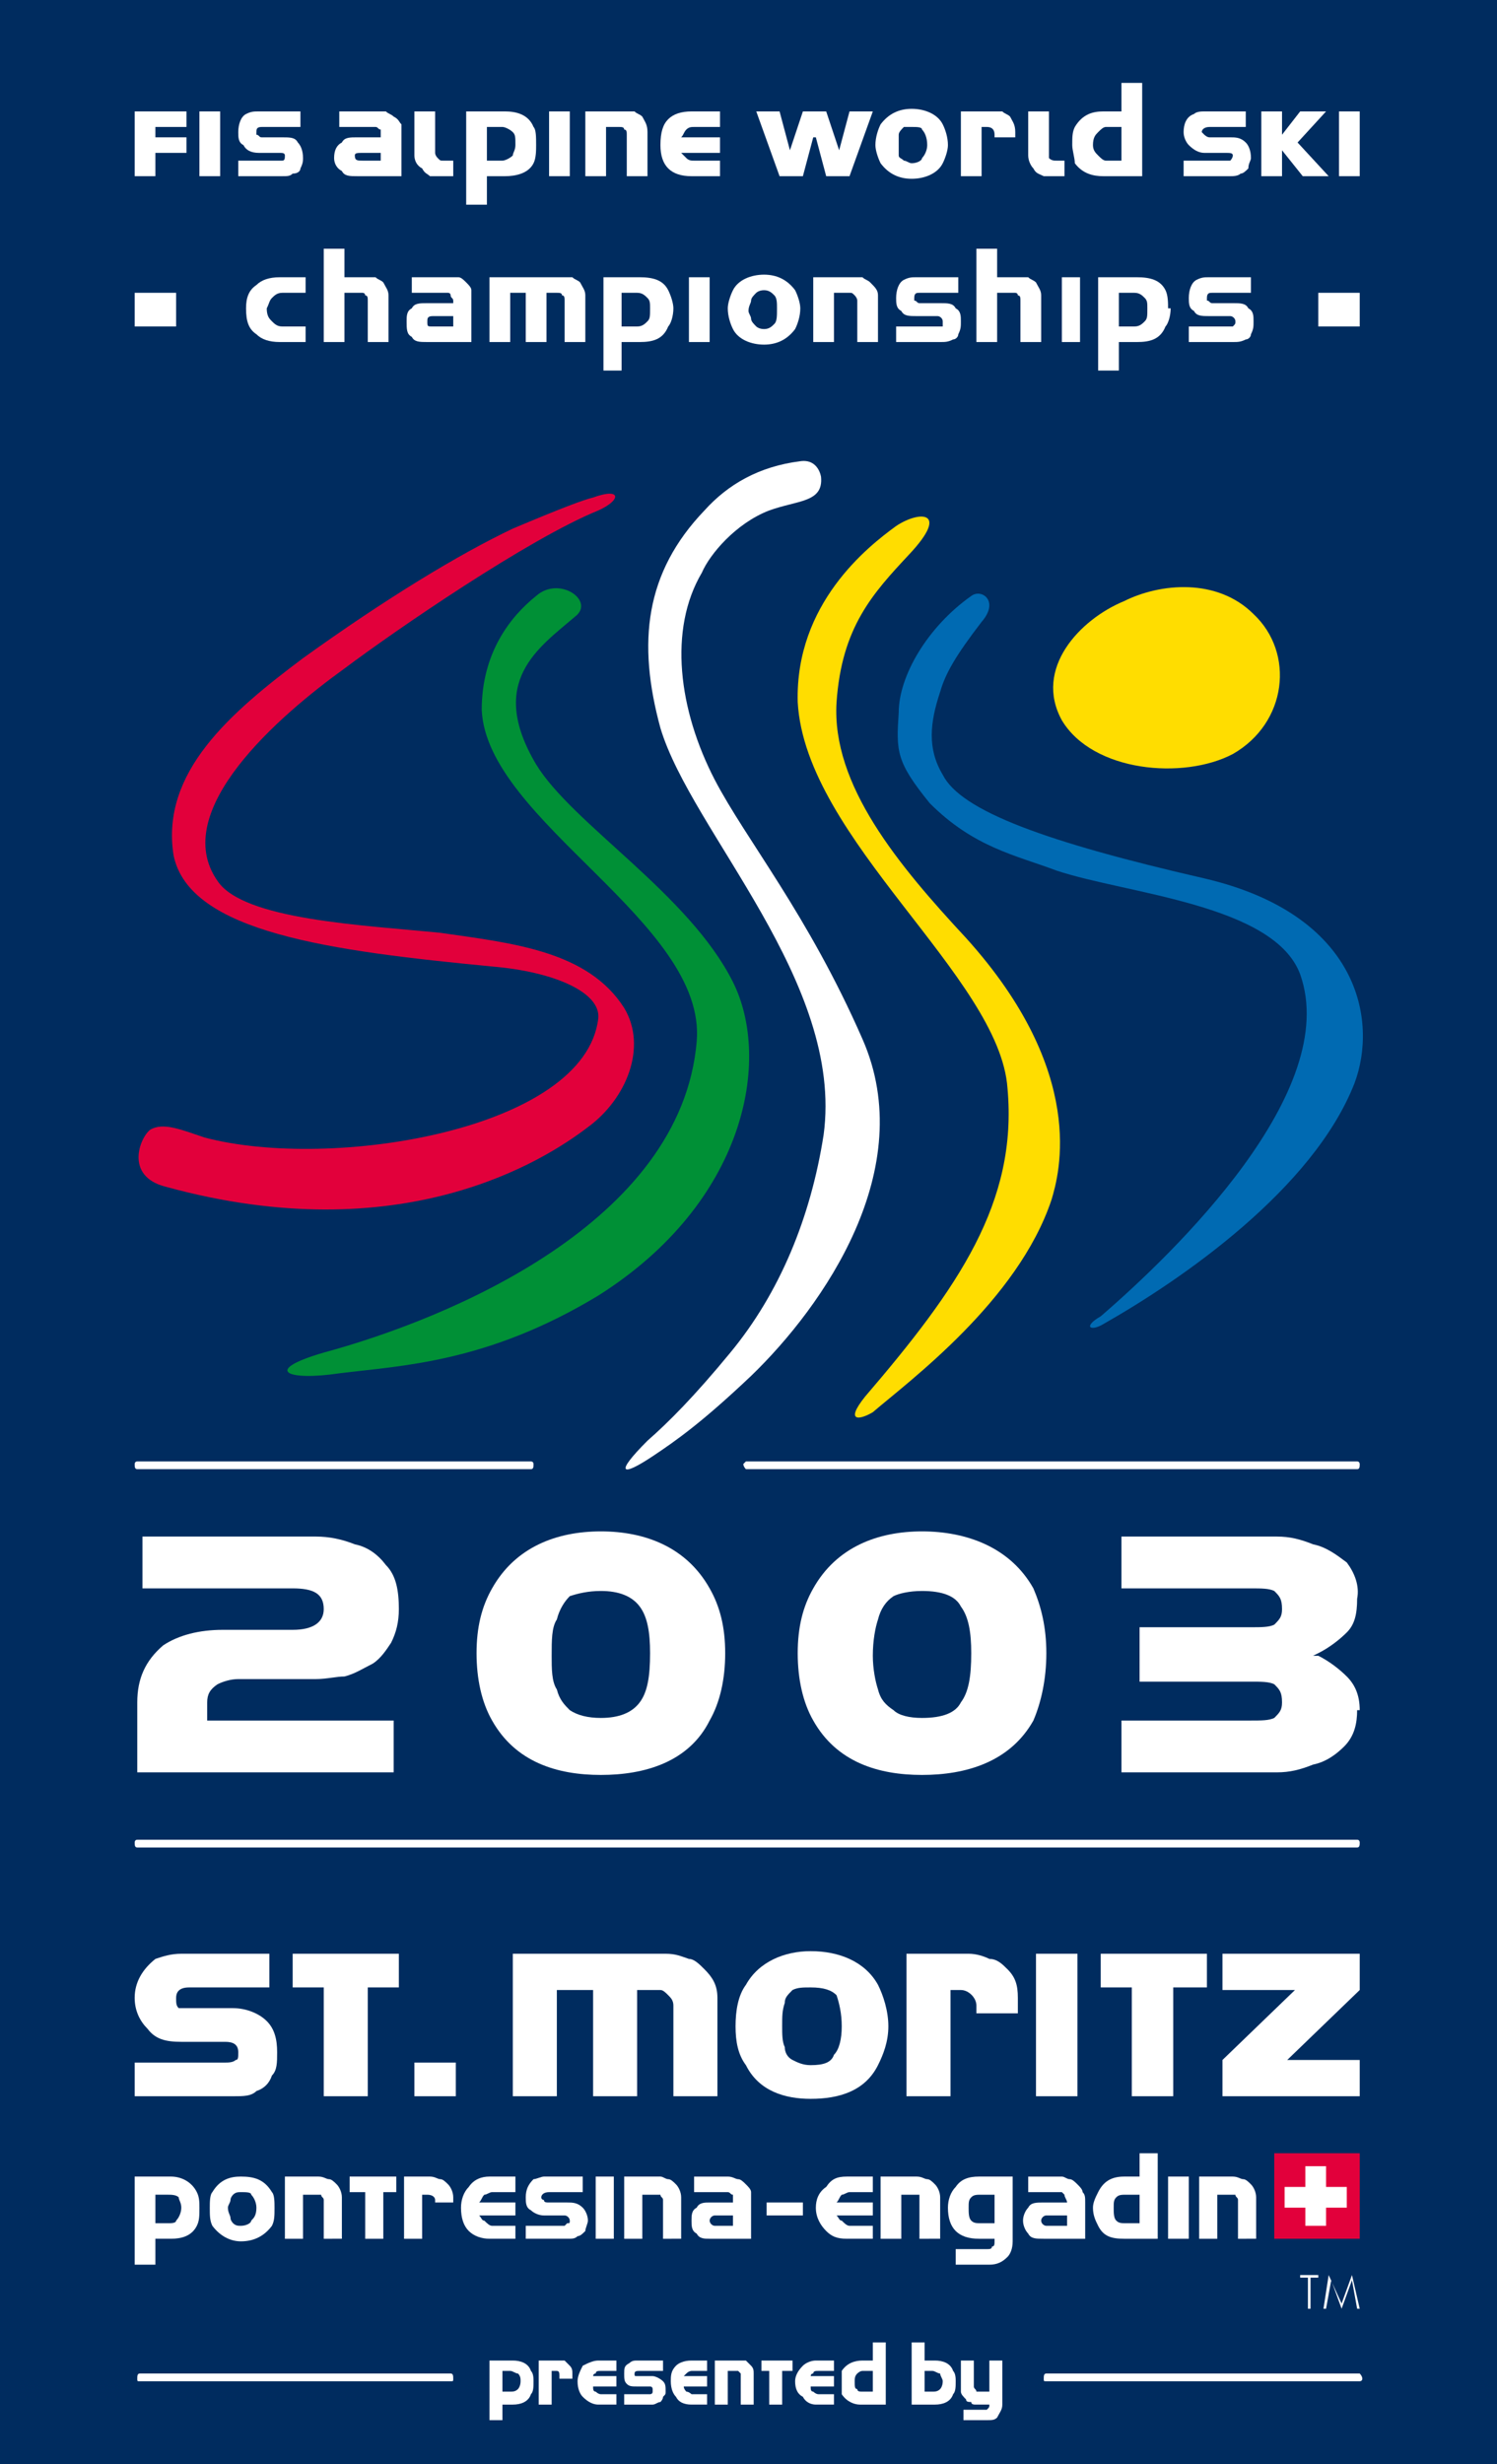 <?xml version="1.0" encoding="UTF-8"?> <!-- Generator: Adobe Illustrator 13.0.2, SVG Export Plug-In . SVG Version: 6.00 Build 14948) --> <svg xmlns="http://www.w3.org/2000/svg" xmlns:xlink="http://www.w3.org/1999/xlink" version="1.0" id="Ebene_1" x="0px" y="0px" width="320.448px" height="527.244px" viewBox="0 0 320.448 527.244" xml:space="preserve"> <polygon fill-rule="evenodd" clip-rule="evenodd" fill="#002C5F" points="320.448,0 320.448,527.244 0,527.244 0,0 320.448,0 "></polygon> <polygon fill-rule="evenodd" clip-rule="evenodd" fill="#FFFFFF" points="280.531,493.978 279.977,493.978 279.977,487.327 278.313,487.327 278.313,486.771 282.195,486.771 282.195,487.327 280.531,487.327 280.531,493.978 "></polygon> <polygon fill-rule="evenodd" clip-rule="evenodd" fill="#FFFFFF" points="289.402,487.881 289.402,487.881 287.184,493.978 284.966,487.881 284.966,487.881 283.856,493.978 283.302,493.978 284.413,486.771 287.184,492.87 289.402,486.771 291.063,493.978 290.509,493.978 289.402,487.881 "></polygon> <path fill-rule="evenodd" clip-rule="evenodd" fill="#FFFFFF" d="M29.383,395.294h261.126c0.554,0,0.554-0.554,0.554-1.107 c0,0,0-0.557-0.554-0.557H29.383c-0.555,0-0.555,0.557-0.555,0.557C28.828,394.74,28.828,395.294,29.383,395.294L29.383,395.294z"></path> <path fill-rule="evenodd" clip-rule="evenodd" fill="#FFFFFF" d="M29.383,314.35h84.271c0.554,0,0.554-0.554,0.554-1.107 c0,0,0-0.557-0.554-0.557H29.383c-0.555,0-0.555,0.557-0.555,0.557C28.828,313.796,28.828,314.35,29.383,314.35L29.383,314.35z"></path> <path fill-rule="evenodd" clip-rule="evenodd" fill="#FFFFFF" d="M159.669,314.35h130.84c0.554,0,0.554-0.554,0.554-1.107 c0,0,0-0.557-0.554-0.557h-130.84l-0.555,0.557C159.114,313.796,159.669,314.35,159.669,314.35L159.669,314.35z"></path> <path fill-rule="evenodd" clip-rule="evenodd" fill="#FFFFFF" d="M83.716,351.495c-1.109,1.664-2.218,3.328-3.882,4.436 c-2.218,1.11-3.88,2.218-6.098,2.771c-1.663,0-3.88,0.557-6.098,0.557H51.004c-1.663,0-3.327,0.554-4.436,1.107 c-1.661,1.107-2.216,2.218-2.216,3.882v3.879H84.27v11.089H29.383v-14.968c0-4.989,1.663-8.871,5.544-12.199 c3.325-2.218,7.761-3.325,12.75-3.325h14.971c4.434,0,6.652-1.664,6.652-4.436c0-3.325-2.218-4.436-6.652-4.436H30.492v-11.086 h37.146c2.771,0,5.544,0.554,8.316,1.661c2.771,0.554,4.989,2.218,6.653,4.436c2.218,2.218,2.771,5.543,2.771,9.425 C85.378,347.06,84.825,349.277,83.716,351.495L83.716,351.495z"></path> <path fill-rule="evenodd" clip-rule="evenodd" fill="#FFFFFF" d="M151.907,368.127c-4.436,8.871-13.86,11.643-23.285,11.643 s-18.294-2.771-23.285-11.643c-2.218-3.879-3.327-8.868-3.327-14.414c0-5.543,1.109-9.979,3.327-13.86 c4.991-8.871,13.86-12.196,23.285-12.196s18.296,3.325,23.285,12.196c2.218,3.882,3.327,8.317,3.327,13.86 C155.234,359.259,154.125,364.248,151.907,368.127L151.907,368.127z M136.938,343.734c-1.663-2.218-4.434-3.328-8.316-3.328 c-2.771,0-4.989,0.557-6.652,1.11c-1.109,1.107-2.218,2.771-2.773,4.989c-1.109,1.664-1.109,4.436-1.109,7.761 c0,2.774,0,5.546,1.109,7.207c0.555,2.218,1.664,3.328,2.773,4.436c1.663,1.11,3.88,1.664,6.652,1.664 c3.882,0,6.653-1.107,8.316-3.325c1.664-2.218,2.218-5.546,2.218-10.535C139.156,349.277,138.602,345.952,136.938,343.734 L136.938,343.734z"></path> <path fill-rule="evenodd" clip-rule="evenodd" fill="#FFFFFF" d="M221.208,339.853c-4.989-8.871-14.414-12.196-23.839-12.196 s-18.296,3.325-23.285,12.196c-2.218,3.882-3.325,8.317-3.325,13.86c0,5.546,1.107,10.535,3.325,14.414 c4.989,8.871,13.86,11.643,23.285,11.643s18.85-2.771,23.839-11.643c1.664-3.879,2.774-8.868,2.774-14.414 C223.982,348.17,222.872,343.734,221.208,339.853L221.208,339.853z M205.686,364.248c-1.11,2.218-3.882,3.325-8.317,3.325 c-2.771,0-4.989-0.554-6.097-1.664c-1.664-1.107-2.774-2.218-3.328-4.436c-0.554-1.661-1.107-4.433-1.107-7.207 c0-3.325,0.554-6.097,1.107-7.761c0.554-2.218,1.664-3.882,3.328-4.989c1.107-0.554,3.325-1.11,6.097-1.11 c4.436,0,7.207,1.11,8.317,3.328c1.661,2.218,2.218,5.543,2.218,9.979C207.904,358.702,207.347,362.03,205.686,364.248 L205.686,364.248z"></path> <path fill-rule="evenodd" clip-rule="evenodd" fill="#FFFFFF" d="M290.509,365.909c0,2.774-0.554,5.546-2.771,7.764 c-1.664,1.661-3.882,3.325-6.653,3.879c-2.771,1.11-4.989,1.664-7.761,1.664h-33.267v-11.089h27.721c2.218,0,3.882,0,4.992-0.554 c1.107-1.107,1.661-1.664,1.661-3.325c0-2.218-0.554-2.774-1.661-3.882c-1.11-0.554-2.774-0.554-4.992-0.554h-23.839V348.17h23.839 c2.218,0,3.882,0,4.992-0.554c1.107-1.11,1.661-1.664,1.661-3.328c0-2.218-0.554-2.771-1.661-3.882 c-1.11-0.554-2.774-0.554-4.992-0.554h-27.721v-11.086h33.267c2.771,0,4.989,0.554,7.761,1.661c2.771,0.554,4.989,2.218,7.207,3.882 c1.664,2.218,2.771,4.989,2.218,7.761c0,3.328-0.554,5.546-2.218,7.207c-1.664,1.664-3.879,3.328-6.097,4.436l-1.11,0.554h1.11 c2.218,1.11,4.433,2.774,6.097,4.436c1.664,1.664,2.771,3.882,2.771,7.207H290.509L290.509,365.909z"></path> <polygon fill-rule="evenodd" clip-rule="evenodd" fill="#FFFFFF" points="88.705,441.311 97.575,441.311 97.575,448.518 88.705,448.518 88.705,441.311 "></polygon> <path fill-rule="evenodd" clip-rule="evenodd" fill="#FFFFFF" d="M58.211,444.082c-0.554,1.664-1.663,2.771-3.325,3.328 c-1.109,1.107-2.771,1.107-4.991,1.107H28.828v-7.207h19.405c0.554,0,1.663,0,2.218-0.554c0.554,0,0.554-0.554,0.554-1.664 c0-1.664-1.109-2.218-2.771-2.218h-9.425c-3.327,0-5.544-0.554-7.207-2.771c-1.664-1.664-2.773-3.882-2.773-6.653 c0-3.328,1.664-6.1,4.436-8.317c1.664-0.554,3.327-1.107,5.544-1.107h18.85v7.207H40.471c-2.218,0-2.771,1.107-2.771,2.218 c0,1.107,0,1.664,0.554,2.218c0.555,0,1.109,0,2.218,0h9.425c2.773,0,5.544,1.107,7.207,2.771c1.664,1.664,2.219,3.882,2.219,6.653 C59.322,441.311,59.322,442.972,58.211,444.082L58.211,444.082z"></path> <path fill-rule="evenodd" clip-rule="evenodd" fill="#FFFFFF" d="M78.725,425.232v23.285H69.3v-23.285h-6.652v-7.207 c22.73,0,0,0,22.73,0v7.207H78.725L78.725,425.232z"></path> <path fill-rule="evenodd" clip-rule="evenodd" fill="#FFFFFF" d="M144.146,448.518v-19.403c0-1.11-0.555-1.664-1.109-2.218 c-0.555-0.557-1.109-1.11-1.664-1.11h-4.989v22.731h-9.425v-22.731h-7.762v22.731h-9.425v-30.492h32.71 c2.218,0,3.327,0.554,4.989,1.107c1.109,0,2.218,1.11,3.327,2.218c1.664,1.664,2.773,3.328,2.773,6.1v21.067H144.146 L144.146,448.518z"></path> <path fill-rule="evenodd" clip-rule="evenodd" fill="#FFFFFF" d="M187.944,441.864c-2.771,5.546-8.314,7.207-14.414,7.207 c-5.546,0-11.089-1.661-13.86-7.207c-1.664-2.218-2.218-4.989-2.218-8.317c0-3.325,0.554-6.65,2.218-8.868 c2.771-4.989,8.314-7.207,13.86-7.207c6.1,0,11.643,2.218,14.414,7.207c1.11,2.218,2.218,5.543,2.218,8.868 C190.162,436.875,189.054,439.646,187.944,441.864L187.944,441.864z M179.073,426.896c-1.107-1.11-2.771-1.664-5.543-1.664 c-1.664,0-2.771,0-3.882,0.554c-1.107,1.11-1.664,1.664-1.664,2.771c-0.554,1.664-0.554,2.771-0.554,4.989 c0,1.664,0,3.328,0.554,4.438c0,1.107,0.557,2.218,1.664,2.771c1.11,0.554,2.218,1.107,3.882,1.107c2.771,0,4.436-0.554,4.989-2.218 c1.11-1.107,1.664-3.325,1.664-6.1C180.183,430.775,179.629,428.558,179.073,426.896L179.073,426.896z"></path> <path fill-rule="evenodd" clip-rule="evenodd" fill="#FFFFFF" d="M209.011,430.775v-1.661c0-1.664-1.664-3.328-3.325-3.328h-2.218 v22.731h-9.425v-30.492h13.304c1.664,0,3.328,0.554,4.436,1.107c1.664,0,2.774,1.11,3.882,2.218c1.664,1.664,2.218,3.328,2.218,6.1 v3.325H209.011L209.011,430.775z"></path> <polygon fill-rule="evenodd" clip-rule="evenodd" fill="#FFFFFF" points="221.764,418.025 230.635,418.025 230.635,448.518 221.764,448.518 221.764,418.025 "></polygon> <path fill-rule="evenodd" clip-rule="evenodd" fill="#FFFFFF" d="M251.146,425.232v23.285h-8.868v-23.285h-6.656v-7.207 c22.731,0,0,0,22.731,0v7.207H251.146L251.146,425.232z"></path> <polygon fill-rule="evenodd" clip-rule="evenodd" fill="#FFFFFF" points="261.681,448.518 261.681,440.757 277.203,425.786 277.203,425.786 261.681,425.786 261.681,418.025 291.063,418.025 291.063,425.786 275.542,440.757 291.063,440.757 291.063,448.518 261.681,448.518 "></polygon> <path fill-rule="evenodd" clip-rule="evenodd" fill="#FFDD00" d="M227.307,154.126c6.653,11.087,26.057,12.751,36.592,7.207 c11.643-6.653,13.304-21.623,4.436-29.938c-7.764-7.762-19.96-6.653-27.721-2.773C231.189,132.504,221.208,143.038,227.307,154.126 L227.307,154.126z"></path> <path fill-rule="evenodd" clip-rule="evenodd" fill="#E2003B" d="M109.772,113.099c10.534-4.436,14.969-6.098,17.187-6.653 c6.098-2.216,6.098,0.555,1.109,2.773c-14.969,6.098-43.244,25.503-54.333,33.819c-13.86,9.98-37.701,30.492-27.167,45.461 c5.546,8.316,31.047,9.425,47.681,11.087c15.523,2.219,31.601,3.882,39.363,16.08c4.989,8.316,0.554,19.403-7.762,25.501 c-9.426,7.207-39.918,26.612-90.369,12.751c-8.871-2.218-5.544-10.534-3.327-12.196c2.773-1.664,6.653,0,11.643,1.663 c27.167,7.207,81.498-1.663,84.271-25.501c0.554-5.546-9.426-9.981-22.731-11.089c-34.373-3.327-64.866-7.208-68.193-23.84 c-2.771-17.741,12.198-30.492,27.722-42.135C82.607,128.068,98.13,118.644,109.772,113.099L109.772,113.099z"></path> <path fill-rule="evenodd" clip-rule="evenodd" fill="#FFDD00" d="M194.597,118.644c-7.761,8.316-14.414,15.523-15.524,31.601 c-1.107,17.741,13.307,34.928,27.721,50.451c26.057,28.83,19.96,50.452,18.296,55.997c-7.207,21.623-30.492,38.808-38.253,45.461 c-2.771,1.664-6.1,2.218-1.664-3.325c19.96-23.285,32.71-41.581,30.492-65.977c-1.664-23.839-43.245-53.224-44.906-82.607 c-0.557-21.067,14.968-33.265,21.067-37.699C196.815,109.219,203.468,109.219,194.597,118.644L194.597,118.644z"></path> <path fill-rule="evenodd" clip-rule="evenodd" fill="#009036" d="M123.079,131.949c-7.762,6.653-18.851,13.862-8.316,31.603 c7.761,12.751,32.708,27.719,42.133,46.569c8.318,16.633,2.773,47.127-28.828,67.084c-23.84,14.414-42.136,14.971-55.441,16.632 C61.54,295.5,55.994,293.282,69.3,289.4c26.612-7.207,76.509-27.719,79.835-66.527c2.218-25.503-44.908-47.125-46.017-70.966 c0-12.196,6.098-19.958,11.644-24.394C119.752,123.079,127.513,128.622,123.079,131.949L123.079,131.949z"></path> <path fill-rule="evenodd" clip-rule="evenodd" fill="#006AB2" d="M210.122,133.058c-5.546,7.207-7.764,11.089-8.871,14.969 c-2.218,6.653-2.771,12.198,0.554,17.742c3.882,7.761,22.178,14.414,55.995,22.175c33.264,7.762,37.146,30.494,32.156,43.799 c-8.871,22.731-37.146,42.136-53.777,51.561c-2.771,1.664-4.436,0.554-0.557-1.664c16.081-13.86,51.563-48.233,42.691-73.182 c-5.543-14.969-37.146-17.187-52.116-22.176c-8.868-3.327-17.739-4.989-27.164-14.414c-7.207-8.871-7.207-11.089-6.653-19.405 c0-7.762,6.1-18.296,15.524-24.949C210.122,125.851,214,128.622,210.122,133.058L210.122,133.058z"></path> <path fill-rule="evenodd" clip-rule="evenodd" fill="#FFFFFF" d="M184.619,222.318c-11.643-26.612-24.949-42.69-31.603-55.44 c-7.762-14.971-9.979-32.156-2.771-44.354c1.663-3.88,7.207-10.534,14.414-13.305c6.1-2.218,11.643-1.664,11.089-7.207 c0,0-0.554-3.882-4.436-3.327c-8.871,1.109-15.524,4.989-20.514,10.534c-12.751,13.305-14.414,28.274-9.425,46.57 c6.653,22.176,39.363,54.331,34.928,87.042c-2.771,17.741-9.425,33.819-19.958,46.569c-7.762,9.428-13.305,14.971-17.741,18.853 c-7.207,7.207-5.544,7.761,1.109,3.325c4.989-3.325,10.534-7.207,21.067-17.186C176.301,279.422,196.815,250.039,184.619,222.318 L184.619,222.318z"></path> <path fill-rule="evenodd" clip-rule="evenodd" fill="#FFFFFF" d="M76.507,37.699c-1.663,0-2.771,0-3.325-1.109 c-1.109-0.555-1.664-1.663-1.664-2.771c0-1.663,0.555-2.773,1.664-3.327c0.554-1.109,1.663-1.109,3.325-1.109h4.991v-0.555 c0-0.554,0-0.554,0-1.107c-0.555,0-0.555-0.555-1.109-0.555c0,0-0.555,0-1.109,0h-6.653v-3.327h7.762c1.109,0,1.663,0,2.218,0 c0.554,0.555,1.109,0.555,1.663,1.11c1.109,0.552,1.109,1.107,1.663,1.661c0,1.11,0,1.664,0,2.773v8.316H76.507L76.507,37.699z M81.498,32.71h-3.882c-1.109,0-1.663,0-1.663,0.555c0,1.109,0.554,1.109,1.663,1.109h3.882V32.71L81.498,32.71z"></path> <path fill-rule="evenodd" clip-rule="evenodd" fill="#FFFFFF" d="M88.705,23.839h4.436H88.705L88.705,23.839z M94.803,37.699 c-1.109,0-1.663,0-2.771,0c-0.555-0.554-1.109-0.554-1.664-1.664c-1.109-0.554-1.663-1.661-1.663-2.77l0,0l0,0v-9.426h4.436v8.871 c0,0.555,0.554,1.109,0.554,1.109c0.555,0.555,0.555,0.555,1.109,0.555h2.218v3.325H94.803L94.803,37.699z"></path> <path fill-rule="evenodd" clip-rule="evenodd" fill="#FFFFFF" d="M114.763,31.046c0,1.11,0,2.773-0.555,3.882 c-1.109,2.218-3.88,2.771-6.1,2.771h-3.88v6.1h-4.436v-19.96h8.316c2.219,0,4.991,0.555,6.1,3.327 C114.763,27.721,114.763,29.383,114.763,31.046L114.763,31.046L114.763,31.046z M110.328,31.046c0-1.663,0-2.218-0.555-2.771 s-1.664-1.109-2.218-1.109h-3.327v7.208h3.327c0.554,0,1.663-0.555,2.218-1.109C109.772,32.71,110.328,32.156,110.328,31.046 L110.328,31.046L110.328,31.046z"></path> <polygon fill-rule="evenodd" clip-rule="evenodd" fill="#FFFFFF" points="117.535,23.839 121.97,23.839 121.97,37.699 117.535,37.699 117.535,23.839 "></polygon> <path fill-rule="evenodd" clip-rule="evenodd" fill="#FFFFFF" d="M134.167,37.699v-8.871c0-0.554,0-1.107-0.554-1.107 c0-0.555-0.555-0.555-1.109-0.555h-2.773v10.534h-4.436v-13.86h8.317c0.554,0,1.663,0,2.216,0c0.555,0.555,1.109,0.555,1.664,1.11 c0.554,1.107,1.109,1.661,1.109,3.325v9.425H134.167L134.167,37.699z"></path> <path fill-rule="evenodd" clip-rule="evenodd" fill="#FFFFFF" d="M148.027,37.699c-2.218,0-3.88-0.554-4.989-1.664 c-1.109-1.107-1.664-2.77-1.664-4.989c0-2.771,0.555-4.436,1.664-5.544c1.109-1.107,2.771-1.663,4.989-1.663h6.098v3.327h-5.544 c-0.554,0-1.109,0-1.663,0.555c-0.555,0.554-0.555,1.107-1.109,1.663h8.316v3.327h-8.316c0.554,0.555,0.554,0.555,1.109,1.109 c0.554,0.555,1.109,0.555,1.663,0.555h5.544v3.325H148.027L148.027,37.699z"></path> <polygon fill-rule="evenodd" clip-rule="evenodd" fill="#FFFFFF" points="181.847,37.699 176.855,37.699 174.64,29.383 174.083,29.383 171.866,37.699 166.876,37.699 161.887,23.839 166.876,23.839 169.094,32.156 169.094,32.156 171.866,23.839 176.855,23.839 179.629,32.156 179.629,32.156 181.847,23.839 186.836,23.839 181.847,37.699 "></polygon> <path fill-rule="evenodd" clip-rule="evenodd" fill="#FFFFFF" d="M201.804,34.928c-1.107,2.218-3.882,3.325-6.653,3.325 s-4.989-1.107-6.653-3.325c-0.554-1.109-1.107-2.771-1.107-3.882c0-1.663,0.554-3.325,1.107-4.436 c1.664-2.216,3.882-3.325,6.653-3.325s5.546,1.109,6.653,3.325c0.554,1.11,1.11,2.773,1.11,4.436 C202.915,32.156,202.358,33.819,201.804,34.928L201.804,34.928z M197.369,27.721c0-0.555-1.107-0.555-2.218-0.555 c-0.554,0-1.107,0-1.661,0c-0.557,0.555-1.11,1.109-1.11,1.663c0,0.555,0,1.109,0,2.218c0,0.555,0,1.11,0,2.219 c0,0.554,0.554,0.554,1.11,1.109c0.554,0,1.107,0.554,1.661,0.554c1.11,0,2.218-0.554,2.218-1.109 c0.554-0.554,1.11-1.663,1.11-2.773C198.479,29.383,197.922,28.274,197.369,27.721L197.369,27.721z"></path> <path fill-rule="evenodd" clip-rule="evenodd" fill="#FFFFFF" d="M212.893,29.383v-0.555c0-1.107-0.554-1.663-1.664-1.663h-1.107 v10.534h-4.436v-13.86h6.653c0.554,0,1.107,0,2.218,0c0.554,0.555,1.107,0.555,1.661,1.11c0.554,1.107,1.11,1.661,1.11,3.325v1.109 H212.893L212.893,29.383z"></path> <path fill-rule="evenodd" clip-rule="evenodd" fill="#FFFFFF" d="M225.643,37.699c-0.554,0-1.661,0-2.218,0 c-1.107-0.554-1.661-0.554-2.218-1.664c-0.554-0.554-1.107-1.661-1.107-2.77l0,0l0,0v-9.426h4.436v8.871c0,0.555,0,1.109,0,1.109 c0.554,0.555,1.107,0.555,1.661,0.555h1.664v3.325H225.643L225.643,37.699z"></path> <path fill-rule="evenodd" clip-rule="evenodd" fill="#FFFFFF" d="M236.178,37.699c-2.218,0-4.436-0.554-6.1-2.771 c0-1.109-0.554-2.771-0.554-3.882c0-1.663,0-2.771,0.554-3.88c1.664-2.771,3.882-3.327,6.1-3.327h3.879v-6.098h4.438v19.958H236.178 L236.178,37.699z M240.057,27.166h-3.325c-0.554,0-1.11,0.555-1.661,1.109c-0.557,0.554-1.11,1.109-1.11,2.771 c0,1.11,0.554,1.664,1.11,2.219c0.551,0.554,1.107,1.109,1.661,1.109h3.325V27.166L240.057,27.166z"></path> <path fill-rule="evenodd" clip-rule="evenodd" fill="#FFFFFF" d="M267.224,36.035c-0.554,0.555-1.107,1.11-1.664,1.11 c-0.554,0.554-1.661,0.554-2.215,0.554h-9.981v-3.325h8.871c0.554,0,1.11,0,1.11,0s0.554-0.555,0.554-1.109 c0-0.555-0.554-0.555-1.664-0.555h-4.436c-1.107,0-2.218-0.554-3.325-1.664c-0.554-0.554-1.11-1.663-1.11-2.771 c0-1.664,0.557-3.325,2.218-3.88c0.554-0.555,1.664-0.555,2.218-0.555h8.871v3.327h-7.761c-1.11,0-1.664,0.555-1.664,1.109 l0.554,0.554c0,0,0.554,0.555,1.11,0.555h4.436c1.107,0,2.215,0,3.325,1.109c0.554,0.554,1.107,1.664,1.107,3.327 C267.778,34.374,267.224,34.928,267.224,36.035L267.224,36.035z"></path> <polygon fill-rule="evenodd" clip-rule="evenodd" fill="#FFFFFF" points="278.867,37.699 274.431,32.156 274.431,32.156 274.431,37.699 269.996,37.699 269.996,23.839 274.431,23.839 274.431,28.828 274.431,28.828 278.313,23.839 283.856,23.839 277.759,30.492 284.413,37.699 278.867,37.699 "></polygon> <polygon fill-rule="evenodd" clip-rule="evenodd" fill="#FFFFFF" points="39.917,27.166 39.917,23.839 28.828,23.839 28.828,37.699 33.264,37.699 33.264,32.71 39.917,32.71 39.917,29.383 33.264,29.383 33.264,27.166 39.917,27.166 "></polygon> <polygon fill-rule="evenodd" clip-rule="evenodd" fill="#FFFFFF" points="42.688,23.839 47.124,23.839 47.124,37.699 42.688,37.699 42.688,23.839 "></polygon> <path fill-rule="evenodd" clip-rule="evenodd" fill="#FFFFFF" d="M64.311,36.035c0,0.555-0.554,1.11-1.663,1.11 c-0.555,0.554-1.109,0.554-2.219,0.554h-9.425v-3.325h8.871h0.554c0.555,0,0.555-0.555,0.555-1.109c0-0.555-0.555-0.555-1.109-0.555 H55.44c-1.663,0-2.771-0.554-3.325-1.664c-1.11-0.554-1.11-1.663-1.11-2.771c0-1.664,0.555-3.325,1.664-3.88 s1.664-0.555,2.771-0.555h8.871v3.327h-8.317c-1.107,0-1.107,0.555-1.107,1.109v0.554c0.554,0,0.554,0.555,1.107,0.555h4.436 c1.664,0,2.773,0,3.328,1.109c0.554,0.554,1.109,1.664,1.109,3.327C64.866,34.374,64.866,34.928,64.311,36.035L64.311,36.035z"></path> <polygon fill-rule="evenodd" clip-rule="evenodd" fill="#FFFFFF" points="286.627,23.839 291.063,23.839 291.063,37.699 286.627,37.699 286.627,23.839 "></polygon> <path fill-rule="evenodd" clip-rule="evenodd" fill="#FFFFFF" d="M59.875,73.182c-2.218,0-3.882-0.555-4.989-1.664 c-1.664-1.109-2.218-2.771-2.218-5.544c0-2.216,0.554-3.88,2.218-4.989c1.107-1.109,2.771-1.663,4.989-1.663h5.544v3.327h-4.991 c-1.107,0-1.663,0.554-2.218,1.109c-0.554,0.554-0.554,1.109-1.109,2.216c0,1.664,0.555,2.218,1.109,2.773 c0.555,0.554,1.11,1.109,2.218,1.109h4.991v3.327H59.875L59.875,73.182z"></path> <path fill-rule="evenodd" clip-rule="evenodd" fill="#FFFFFF" d="M78.725,73.182v-8.871c0-0.554,0-1.109-0.554-1.109 c0-0.554-0.555-0.554-0.555-0.554h-3.88v10.534H69.3V53.224h4.436v6.098h4.436c0.554,0,1.663,0,2.218,0 c0.554,0.554,1.109,0.554,1.663,1.109c0.555,1.109,1.109,1.663,1.109,2.771v9.98H78.725L78.725,73.182z"></path> <path fill-rule="evenodd" clip-rule="evenodd" fill="#FFFFFF" d="M91.477,73.182c-1.663,0-2.771,0-3.327-1.109 c-1.109-0.555-1.109-1.664-1.109-3.327c0-1.109,0-2.218,1.109-2.773c0.555-1.107,1.664-1.107,3.327-1.107h5.544v-0.555 c0-0.554-0.555-0.554-0.555-1.109c0-0.554-0.554-0.554-0.554-0.554c-0.555,0-1.109,0-1.109,0H88.15v-3.327h7.207 c1.109,0,1.664,0,2.773,0c0.554,0,1.109,0.554,1.663,1.109c0.555,0.554,1.109,1.109,1.109,1.663c0,0.555,0,1.664,0,2.773v8.316 H91.477L91.477,73.182z M97.021,67.638h-4.436c-1.109,0-1.109,0.554-1.109,1.109c0,1.109,0,1.109,1.109,1.109h4.436V67.638 L97.021,67.638z"></path> <path fill-rule="evenodd" clip-rule="evenodd" fill="#FFFFFF" d="M120.861,73.182v-8.871c0-0.554,0-1.109-0.555-1.109 c0-0.554-0.554-0.554-1.109-0.554h-2.218v10.534h-4.436V62.648h-3.327v10.534h-4.434v-13.86h15.523c0.555,0,1.109,0,2.218,0 c0.555,0.554,1.109,0.554,1.664,1.109c0.554,1.109,1.107,1.663,1.107,2.771v9.98H120.861L120.861,73.182z"></path> <path fill-rule="evenodd" clip-rule="evenodd" fill="#FFFFFF" d="M144.146,65.974c0,1.664-0.555,3.327-1.109,3.882 c-1.109,2.771-3.327,3.327-6.1,3.327h-3.88v6.098h-3.88V59.322h7.761c2.773,0,4.991,0.554,6.1,2.771 C143.591,63.202,144.146,64.866,144.146,65.974L144.146,65.974L144.146,65.974z M139.156,65.974c0-1.107,0-1.663-0.554-2.216 c-0.555-0.555-1.109-1.109-2.218-1.109h-3.327v7.207h3.327c1.109,0,1.663-0.555,2.218-1.109 C139.156,68.191,139.156,67.638,139.156,65.974L139.156,65.974L139.156,65.974z"></path> <polygon fill-rule="evenodd" clip-rule="evenodd" fill="#FFFFFF" points="147.472,59.322 151.907,59.322 151.907,73.182 147.472,73.182 147.472,59.322 "></polygon> <path fill-rule="evenodd" clip-rule="evenodd" fill="#FFFFFF" d="M170.202,70.409c-1.661,2.218-3.879,3.327-6.651,3.327 c-2.772,0-5.545-1.109-6.654-3.327c-0.554-1.109-1.109-2.771-1.109-4.436c0-1.107,0.555-2.771,1.109-3.88 c1.109-2.218,3.882-3.327,6.654-3.327c2.772,0,4.99,1.109,6.651,3.327c0.557,1.109,1.11,2.773,1.11,3.88 C171.312,67.638,170.758,69.3,170.202,70.409L170.202,70.409z M165.766,63.202c-0.552-0.554-1.107-1.109-2.216-1.109 c-1.109,0-1.663,0.555-1.663,0.555c-0.555,0.554-1.109,1.109-1.109,1.663c0,0.555-0.555,1.109-0.555,2.218 c0,0.554,0.555,1.109,0.555,1.663c0,0.555,0.554,1.109,1.109,1.664c0,0,0.554,0.554,1.663,0.554c1.108,0,1.664-0.554,2.216-1.109 c0.557-0.554,0.557-1.663,0.557-3.327C166.323,64.866,166.323,63.757,165.766,63.202L165.766,63.202z"></path> <path fill-rule="evenodd" clip-rule="evenodd" fill="#FFFFFF" d="M183.508,73.182v-8.871c0-0.554-0.554-1.109-0.554-1.109 c-0.554-0.554-0.554-0.554-1.107-0.554h-3.328v10.534h-4.436v-13.86h8.317c1.107,0,1.664,0,2.218,0 c0.554,0.554,1.107,0.554,1.661,1.109c1.11,1.109,1.664,1.663,1.664,2.771v9.98H183.508L183.508,73.182z"></path> <path fill-rule="evenodd" clip-rule="evenodd" fill="#FFFFFF" d="M205.132,71.518c0,0.555-0.557,1.109-1.11,1.109 c-1.107,0.555-1.664,0.555-2.771,0.555h-9.425v-3.327h8.871c0,0,0.554,0,1.107,0c0-0.555,0-0.555,0-1.109 c0-0.555-0.554-1.109-1.107-1.109h-4.436c-1.664,0-2.771,0-3.328-1.109c-1.107-0.555-1.107-1.663-1.107-2.771 c0-1.664,0.554-3.327,1.664-3.882c1.107-0.554,1.661-0.554,2.771-0.554h8.871v3.327h-8.317c-0.554,0-1.11,0-1.11,1.109v0.554 c0.557,0,0.557,0.555,1.11,0.555h4.436c1.664,0,2.771,0,3.325,1.107c1.11,0.555,1.11,1.664,1.11,2.773 S205.686,70.409,205.132,71.518L205.132,71.518z"></path> <path fill-rule="evenodd" clip-rule="evenodd" fill="#FFFFFF" d="M218.436,73.182v-8.871c0-0.554,0-1.109-0.554-1.109 c0-0.554-0.554-0.554-0.554-0.554h-3.882v10.534h-4.436V53.224h4.436v6.098h4.436c0.554,0,1.664,0,2.218,0 c0.554,0.554,1.107,0.554,1.664,1.109c0.554,1.109,1.107,1.663,1.107,2.771v9.98H218.436L218.436,73.182z"></path> <polygon fill-rule="evenodd" clip-rule="evenodd" fill="#FFFFFF" points="227.307,59.322 231.189,59.322 231.189,73.182 227.307,73.182 227.307,59.322 "></polygon> <path fill-rule="evenodd" clip-rule="evenodd" fill="#FFFFFF" d="M250.592,65.974c0,1.664-0.554,3.327-1.107,3.882 c-1.11,2.771-3.328,3.327-6.1,3.327h-3.882v6.098h-4.433V59.322h8.314c2.771,0,4.989,0.554,6.1,2.771 c0.554,1.109,0.554,2.773,0.554,3.88H250.592L250.592,65.974z M245.603,65.974c0-1.107,0-1.663-0.554-2.216 c-0.554-0.555-1.11-1.109-2.218-1.109h-3.328v7.207h3.328c1.107,0,1.664-0.555,2.218-1.109 C245.603,68.191,245.603,67.638,245.603,65.974L245.603,65.974L245.603,65.974z"></path> <path fill-rule="evenodd" clip-rule="evenodd" fill="#FFFFFF" d="M267.778,71.518c0,0.555-0.554,1.109-1.107,1.109 c-1.11,0.555-1.664,0.555-2.771,0.555h-9.425v-3.327h8.871h0.554c0.554-0.555,0.554-0.555,0.554-1.109 c0-0.555-0.554-1.109-1.107-1.109h-4.436c-1.664,0-2.774,0-3.328-1.109c-1.107-0.555-1.107-1.663-1.107-2.771 c0-1.664,0.554-3.327,1.661-3.882c1.11-0.554,1.664-0.554,2.774-0.554h8.868v3.327h-8.314c-0.554,0-1.11,0-1.11,1.109v0.554 c0.557,0,0.557,0.555,1.11,0.555h4.436c1.661,0,2.771,0,3.325,1.107c1.11,0.555,1.11,1.664,1.11,2.773 S268.334,70.409,267.778,71.518L267.778,71.518z"></path> <polygon fill-rule="evenodd" clip-rule="evenodd" fill="#FFFFFF" points="282.195,62.648 291.063,62.648 291.063,69.855 282.195,69.855 282.195,62.648 "></polygon> <polygon fill-rule="evenodd" clip-rule="evenodd" fill="#FFFFFF" points="28.828,62.648 37.699,62.648 37.699,69.855 28.828,69.855 28.828,62.648 "></polygon> <path fill-rule="evenodd" clip-rule="evenodd" fill="#FFFFFF" d="M42.688,472.356c0,1.664,0,2.771-0.554,3.882 c-1.109,2.218-3.327,2.771-5.544,2.771h-3.327v5.543h-4.436v-18.85h7.762c2.218,0,4.436,1.11,5.544,3.328 C42.688,470.139,42.688,471.249,42.688,472.356L42.688,472.356L42.688,472.356z M38.808,472.356c0-1.107-0.555-1.661-0.555-2.218 c-0.554-0.554-1.663-0.554-2.218-0.554h-2.771v6.1h2.771c0.555,0,1.664,0,1.664-0.557C38.253,474.574,38.808,473.467,38.808,472.356 L38.808,472.356L38.808,472.356z"></path> <path fill-rule="evenodd" clip-rule="evenodd" fill="#FFFFFF" d="M58.211,476.238c-1.663,2.218-3.879,3.325-6.652,3.325 c-2.218,0-4.436-1.107-6.1-3.325c-0.552-1.11-0.552-2.218-0.552-3.882c0-1.107,0-2.771,0.552-3.325 c1.664-2.771,3.882-3.328,6.1-3.328c2.773,0,4.989,0.557,6.652,3.328c0.555,0.554,0.555,2.218,0.555,3.325 C58.767,474.021,58.767,475.128,58.211,476.238L58.211,476.238z M53.777,469.585c0-0.554-1.109-0.554-2.218-0.554 c-0.555,0-1.109,0-1.664,0.554c0,0-0.554,0.554-0.554,1.11c0,0.554-0.555,1.107-0.555,1.661c0,1.11,0.555,1.664,0.555,2.218 s0.554,1.11,0.554,1.11c0.555,0.554,1.109,0.554,1.664,0.554c1.109,0,2.218-0.554,2.218-1.11c0.555-0.554,1.109-1.107,1.109-2.771 C54.886,471.249,54.333,470.139,53.777,469.585L53.777,469.585z"></path> <path fill-rule="evenodd" clip-rule="evenodd" fill="#FFFFFF" d="M69.3,479.01v-8.314c0-0.557-0.554-0.557-0.554-1.11 c-0.555,0-0.555,0-1.109,0h-2.771v9.425h-3.882v-13.307h7.207c1.109,0,1.664,0.557,2.218,0.557c0.555,0,1.109,0.554,1.664,1.107 c0.554,0.554,1.109,1.664,1.109,2.771v8.871H69.3L69.3,479.01z"></path> <path fill-rule="evenodd" clip-rule="evenodd" fill="#FFFFFF" d="M82.052,469.031v9.979h-3.88v-9.979h-3.327v-3.328 c9.98,0,0,0,9.98,0v3.328H82.052L82.052,469.031z"></path> <path fill-rule="evenodd" clip-rule="evenodd" fill="#FFFFFF" d="M93.141,471.249v-0.554c0-0.557-0.555-1.11-1.664-1.11h-1.109 v9.425h-3.88v-13.307h5.544c1.109,0,1.663,0.557,2.218,0.557c0.554,0,1.107,0.554,1.663,1.107c0.554,0.554,1.109,1.664,1.109,2.771 v1.11H93.141L93.141,471.249z"></path> <path fill-rule="evenodd" clip-rule="evenodd" fill="#FFFFFF" d="M104.783,479.01c-1.664,0-3.327-0.554-4.436-1.664 c-1.109-1.107-1.664-2.771-1.664-4.989c0-1.661,0.555-3.325,1.664-4.436c1.109-1.661,2.771-2.218,4.436-2.218h5.544v3.328h-4.991 c-0.554,0-1.109,0.554-1.663,0.554c-0.555,0.554-0.555,1.11-1.109,1.664h7.762v2.771h-7.762c0.554,0.554,0.554,1.107,1.109,1.107 c0.554,0.557,1.109,1.11,1.663,1.11h4.991v2.771H104.783L104.783,479.01z"></path> <path fill-rule="evenodd" clip-rule="evenodd" fill="#FFFFFF" d="M125.295,477.346c-0.554,0.557-1.107,1.11-1.663,1.11 c-0.554,0.554-1.109,0.554-2.218,0.554h-8.871v-2.771h8.317l0.554-0.554c0.555,0,0.555,0,0.555-0.557 c0-0.554-0.555-1.107-1.109-1.107h-4.437c-1.107,0-2.216-0.554-2.77-1.11c-1.11-0.554-1.11-1.661-1.11-2.771 c0-1.661,0.555-2.771,1.664-3.879c0.555,0,1.663-0.557,2.216-0.557h8.317v3.328h-7.207c-1.11,0-1.664,0.554-1.664,1.107 c0,0.557,0.554,0.557,0.554,0.557c0,0.554,0.555,0.554,1.11,0.554h3.88c1.109,0,2.218,0,3.327,1.107 c0.554,0.554,1.109,1.664,1.109,2.771C125.851,475.685,125.295,476.792,125.295,477.346L125.295,477.346z"></path> <polygon fill-rule="evenodd" clip-rule="evenodd" fill="#FFFFFF" points="127.513,465.703 131.395,465.703 131.395,479.01 127.513,479.01 127.513,465.703 "></polygon> <path fill-rule="evenodd" clip-rule="evenodd" fill="#FFFFFF" d="M141.929,479.01v-8.314c0-0.557-0.555-0.557-0.555-1.11 c0,0-0.554,0-1.109,0h-2.771v9.425h-3.88v-13.307h7.761c0.555,0,1.109,0.557,1.664,0.557c0.554,0,1.109,0.554,1.663,1.107 s1.109,1.664,1.109,2.771v8.871H141.929L141.929,479.01z"></path> <path fill-rule="evenodd" clip-rule="evenodd" fill="#FFFFFF" d="M151.907,479.01c-1.109,0-2.218,0-2.771-1.107 c-1.109-0.557-1.109-1.664-1.109-2.774c0-1.107,0-2.218,1.109-2.771c0.554-1.107,1.663-1.107,2.771-1.107h4.989l0,0 c0-0.554,0-1.11,0-1.664c-0.554,0-0.554-0.554-1.109-0.554c0,0-0.554,0-1.107,0h-6.1v-3.328h7.207c1.109,0,1.664,0.557,2.218,0.557 c0.555,0,1.109,0.554,1.664,1.107c0.554,0.554,1.109,1.11,1.109,1.664s0,1.107,0,2.218v7.761H151.907L151.907,479.01z M156.896,474.021h-3.88c-0.554,0-1.109,0.554-1.109,1.107c0,0.557,0.555,1.11,1.109,1.11h3.88V474.021L156.896,474.021z"></path> <polygon fill-rule="evenodd" clip-rule="evenodd" fill="#FFFFFF" points="164.105,471.249 171.866,471.249 171.866,474.021 164.105,474.021 164.105,471.249 "></polygon> <path fill-rule="evenodd" clip-rule="evenodd" fill="#FFFFFF" d="M181.291,479.01c-2.218,0-3.325-0.554-4.436-1.664 c-1.107-1.107-2.215-2.771-2.215-4.989c0-1.661,0.554-3.325,2.215-4.436c1.11-1.661,2.218-2.218,4.436-2.218h5.546v3.328h-4.989 c-0.557,0-1.11,0.554-1.664,0.554c-0.554,0.554-0.554,1.11-1.11,1.664h7.764v2.771h-7.764c0.557,0.554,0.557,1.107,1.11,1.107 c0.554,0.557,1.107,1.11,1.664,1.11h4.989v2.771H181.291L181.291,479.01z"></path> <path fill-rule="evenodd" clip-rule="evenodd" fill="#FFFFFF" d="M196.815,479.01v-8.314c0-0.557,0-0.557,0-1.11 c-0.554,0-0.554,0-1.11,0h-2.771v9.425h-4.436v-13.307h7.764c1.107,0,1.661,0.557,2.218,0.557c0.554,0,1.107,0.554,1.661,1.107 c0.557,0.554,1.11,1.664,1.11,2.771v8.871H196.815L196.815,479.01z"></path> <path fill-rule="evenodd" clip-rule="evenodd" fill="#FFFFFF" d="M215.665,482.892c-1.107,1.107-2.218,1.661-3.882,1.661h-7.207 v-3.325h6.653c0.554,0,1.11,0,1.11-0.554c0.554,0,0.554-0.554,0.554-1.11v-0.554h-3.328c-2.218,0-3.879-0.554-4.989-1.664 c-1.107-1.107-1.661-2.771-1.661-4.989c0-1.661,0.554-3.325,1.661-4.436c1.11-1.661,2.771-2.218,4.989-2.218h7.207v13.307v0.554 C216.772,481.228,216.218,482.335,215.665,482.892L215.665,482.892z M212.893,469.585h-2.771c-1.11,0-1.664,0-2.218,0.554 c-0.557,0.557-0.557,1.11-0.557,2.218c0,1.11,0,2.218,0.557,2.771c0.554,0.557,1.107,0.557,2.218,0.557h2.771V469.585 L212.893,469.585z"></path> <path fill-rule="evenodd" clip-rule="evenodd" fill="#FFFFFF" d="M223.425,479.01c-1.661,0-2.771,0-3.325-1.107 c-0.554-0.557-1.11-1.664-1.11-2.774c0-1.107,0.557-2.218,1.11-2.771c0.554-1.107,1.664-1.107,3.325-1.107h4.989l0,0 c0-0.554-0.554-1.11-0.554-1.664l-0.554-0.554c-0.554,0-0.554,0-1.11,0H220.1v-3.328h7.207c0.554,0,1.107,0.557,1.664,0.557 c0.554,0,1.107,0.554,1.664,1.107c0.554,0.554,1.107,1.11,1.107,1.664c0.554,0.554,0.554,1.107,0.554,2.218v7.761H223.425 L223.425,479.01z M228.415,474.021h-4.433c-0.557,0-1.11,0.554-1.11,1.107c0,0.557,0.554,1.11,1.11,1.11h4.433V474.021 L228.415,474.021z"></path> <path fill-rule="evenodd" clip-rule="evenodd" fill="#FFFFFF" d="M240.614,479.01c-2.771,0-4.436-0.554-5.543-2.771 c-0.557-1.11-1.11-2.218-1.11-3.882c0-1.107,0.554-2.218,1.11-3.325c1.107-2.218,2.771-3.328,5.543-3.328h3.325v-4.989h3.882v18.296 H240.614L240.614,479.01z M243.939,469.585h-2.771c-1.11,0-1.664,0-2.218,0.554c-0.554,0.557-0.554,1.11-0.554,2.218 c0,1.11,0,2.218,0.554,2.771c0.554,0.557,1.107,0.557,2.218,0.557h2.771V469.585L243.939,469.585z"></path> <polygon fill-rule="evenodd" clip-rule="evenodd" fill="#FFFFFF" points="250.039,465.703 254.474,465.703 254.474,479.01 250.039,479.01 250.039,465.703 "></polygon> <path fill-rule="evenodd" clip-rule="evenodd" fill="#FFFFFF" d="M265.006,479.01v-8.314c0-0.557-0.554-0.557-0.554-1.11 c-0.554,0-0.554,0-1.107,0h-2.774v9.425h-3.879v-13.307h7.207c1.107,0,1.661,0.557,2.218,0.557c0.554,0,1.107,0.554,1.661,1.107 c0.557,0.554,1.11,1.664,1.11,2.771v8.871H265.006L265.006,479.01z"></path> <polygon fill-rule="evenodd" clip-rule="evenodd" fill="#E2003B" points="272.77,479.01 291.063,479.01 291.063,460.714 272.77,460.714 272.77,479.01 "></polygon> <polygon fill-rule="evenodd" clip-rule="evenodd" fill="#FFFFFF" points="279.42,476.238 279.42,472.356 274.988,472.356 274.988,467.921 279.42,467.921 279.42,463.485 283.856,463.485 283.856,467.921 288.292,467.921 288.292,472.356 283.856,472.356 283.856,476.238 279.42,476.238 "></polygon> <path fill-rule="evenodd" clip-rule="evenodd" fill="#FFFFFF" d="M114.208,509.502c0-0.554,0-1.661-0.554-2.218 c-0.555-1.664-2.219-2.218-3.882-2.218h-4.989v12.753h2.771v-3.328h2.218c1.663,0,3.327-0.554,3.882-2.218 C114.208,511.72,114.208,510.612,114.208,509.502L114.208,509.502L114.208,509.502z M111.435,509.502 c0,1.11-0.554,1.664-0.554,1.664c-0.554,0.554-1.109,0.554-1.664,0.554h-1.663v-4.436h1.663c0.555,0,1.11,0.557,1.664,0.557 C111.435,508.395,111.435,508.948,111.435,509.502L111.435,509.502L111.435,509.502z"></path> <path fill-rule="evenodd" clip-rule="evenodd" fill="#FFFFFF" d="M122.524,508.948v-1.107c0-0.557,0-1.11-0.554-1.664 c-0.555-0.557-0.555-0.557-1.109-1.11c-0.555,0-0.555,0-1.109,0h-4.436v9.425h2.771v-7.207h1.109c0.555,0,0.555,0.557,0.555,1.11 v0.554H122.524L122.524,508.948z"></path> <path fill-rule="evenodd" clip-rule="evenodd" fill="#FFFFFF" d="M131.949,514.491v-2.218h-3.327c-0.554,0-1.109-0.554-1.109-0.554 c-0.554,0-0.554-0.554-0.554-1.107h4.989v-2.218h-4.989c0,0,0-0.554,0.554-0.554c0-0.557,0.555-0.557,1.109-0.557h3.327v-2.218 h-3.88c-1.109,0-2.218,0.554-3.327,1.11c-0.554,1.107-1.109,2.218-1.109,3.325c0,1.664,0.555,2.771,1.109,3.325 c1.109,1.11,2.218,1.664,3.327,1.664H131.949L131.949,514.491z"></path> <path fill-rule="evenodd" clip-rule="evenodd" fill="#FFFFFF" d="M142.482,511.72c0-1.107,0-1.661-0.554-2.218 c-0.555-0.554-1.664-1.107-2.218-1.107h-2.773c-0.554,0-0.554,0-0.554,0c-0.555,0-0.555,0-0.555-0.554 c0-0.557,0.555-0.557,1.109-0.557h4.991v-2.218h-5.544c-0.555,0-1.109,0-1.663,0.554c-1.109,0.557-1.109,1.11-1.109,2.221 c0,1.107,0,1.661,0.554,2.218c0.555,0.554,1.109,0.554,2.218,0.554h2.771c0.555,0,0.555,0.554,0.555,0.554c0,0.554,0,0.554,0,0.554 c0,0.554-0.555,0.554-0.555,0.554h-5.543v2.218h6.098c0.554,0,1.109-0.554,1.663-0.554c0,0,0.555-0.554,0.555-1.11 C142.482,512.273,142.482,512.273,142.482,511.72L142.482,511.72z"></path> <path fill-rule="evenodd" clip-rule="evenodd" fill="#FFFFFF" d="M151.354,514.491v-2.218h-3.327c0,0-0.555-0.554-1.109-0.554 c0,0-0.555-0.554-0.555-1.107h4.991v-2.218h-4.991l0.555-0.554c0.554-0.557,1.109-0.557,1.109-0.557h3.327v-2.218h-3.327 c-1.664,0-2.773,0.554-3.327,1.11c-1.109,1.107-1.109,2.218-1.109,3.325c0,1.664,0.555,2.771,1.109,3.325 c0.554,1.11,1.663,1.664,3.327,1.664H151.354L151.354,514.491z"></path> <path fill-rule="evenodd" clip-rule="evenodd" fill="#FFFFFF" d="M161.332,514.491v-6.65c0-0.557,0-1.11-0.554-1.664 c-0.555-0.557-0.555-0.557-1.109-1.11c-0.555,0-1.109,0-1.664,0h-4.989v9.425h2.771v-7.207h2.218c0,0,0,0,0.555,0.557 c0,0,0,0,0,0.554v6.097H161.332L161.332,514.491z"></path> <path fill-rule="evenodd" clip-rule="evenodd" fill="#FFFFFF" d="M169.648,507.284v-2.218c-6.652,0,0,0-6.652,0v2.218h1.663v7.207 h2.771v-7.207H169.648L169.648,507.284z"></path> <path fill-rule="evenodd" clip-rule="evenodd" fill="#FFFFFF" d="M178.519,514.491v-2.218h-3.325c-0.554,0-1.11-0.554-1.11-0.554 c-0.554,0-0.554-0.554-0.554-1.107h4.989v-2.218h-4.989c0,0,0-0.554,0.554-0.554c0-0.557,0.557-0.557,1.11-0.557h3.325v-2.218 h-3.879c-1.11,0-2.221,0.554-2.774,1.11c-1.107,1.107-1.664,2.218-1.664,3.325c0,1.664,0.557,2.771,1.664,3.325 c0.554,1.11,1.664,1.664,2.774,1.664H178.519L178.519,514.491z"></path> <path fill-rule="evenodd" clip-rule="evenodd" fill="#FFFFFF" d="M189.608,514.491v-13.304h-2.771v3.879h-2.218 c-1.664,0-3.328,0.554-4.436,2.218c0,0.557,0,1.664,0,2.218c0,1.11,0,2.218,0,2.771c1.107,1.664,2.771,2.218,3.882,2.218H189.608 L189.608,514.491z M186.836,511.72h-2.218c-0.554,0-1.11,0-1.11-0.554c-0.554,0-0.554-0.554-0.554-1.664 c0-0.554,0-1.107,0.554-1.661c0,0,0.557-0.557,1.11-0.557h2.218V511.72L186.836,511.72z"></path> <path fill-rule="evenodd" clip-rule="evenodd" fill="#FFFFFF" d="M204.576,509.502c0-0.554,0-1.661-0.554-2.218 c-0.554-1.664-2.218-2.218-3.882-2.218h-2.218v-3.879h-2.771v13.304h4.989c1.664,0,3.328-0.554,3.882-2.218 C204.576,511.72,204.576,510.612,204.576,509.502L204.576,509.502L204.576,509.502z M201.804,509.502 c0,1.11-0.554,1.664-0.554,1.664c-0.554,0.554-1.11,0.554-1.664,0.554h-1.664v-4.436h1.664c0.554,0,1.11,0.557,1.664,0.557 C201.25,508.395,201.804,508.948,201.804,509.502L201.804,509.502L201.804,509.502z"></path> <path fill-rule="evenodd" clip-rule="evenodd" fill="#FFFFFF" d="M214.557,514.491L214.557,514.491v-9.425h-2.774v6.653h-1.661 c-0.557,0-1.11,0-1.11,0c0-0.554-0.554-0.554-0.554-1.107v-5.546h-2.771v6.653c0,0.554,0.554,1.107,1.107,1.664 c0,0.554,0.554,0.554,1.11,0.554c0,0.554,0.554,0.554,1.107,0.554h2.771l0,0c0,0.557,0,0.557-0.554,1.11c0,0,0,0-0.554,0h-4.436 v2.218h4.989c1.11,0,1.664,0,2.218-0.554C214,516.155,214.557,515.602,214.557,514.491L214.557,514.491z"></path> <path fill-rule="evenodd" clip-rule="evenodd" fill="#FFFFFF" d="M29.937,509.502h66.529c0.555,0,0.555,0,0.555-0.554 s0-1.107-0.555-1.107H29.937c-0.554,0-0.554,0.554-0.554,1.107S29.383,509.502,29.937,509.502L29.937,509.502z"></path> <path fill-rule="evenodd" clip-rule="evenodd" fill="#FFFFFF" d="M223.982,509.502h67.081c0,0,0.557,0,0.557-0.554 s-0.557-1.107-0.557-1.107h-67.081c-0.557,0-0.557,0.554-0.557,1.107S223.425,509.502,223.982,509.502L223.982,509.502z"></path> </svg> 